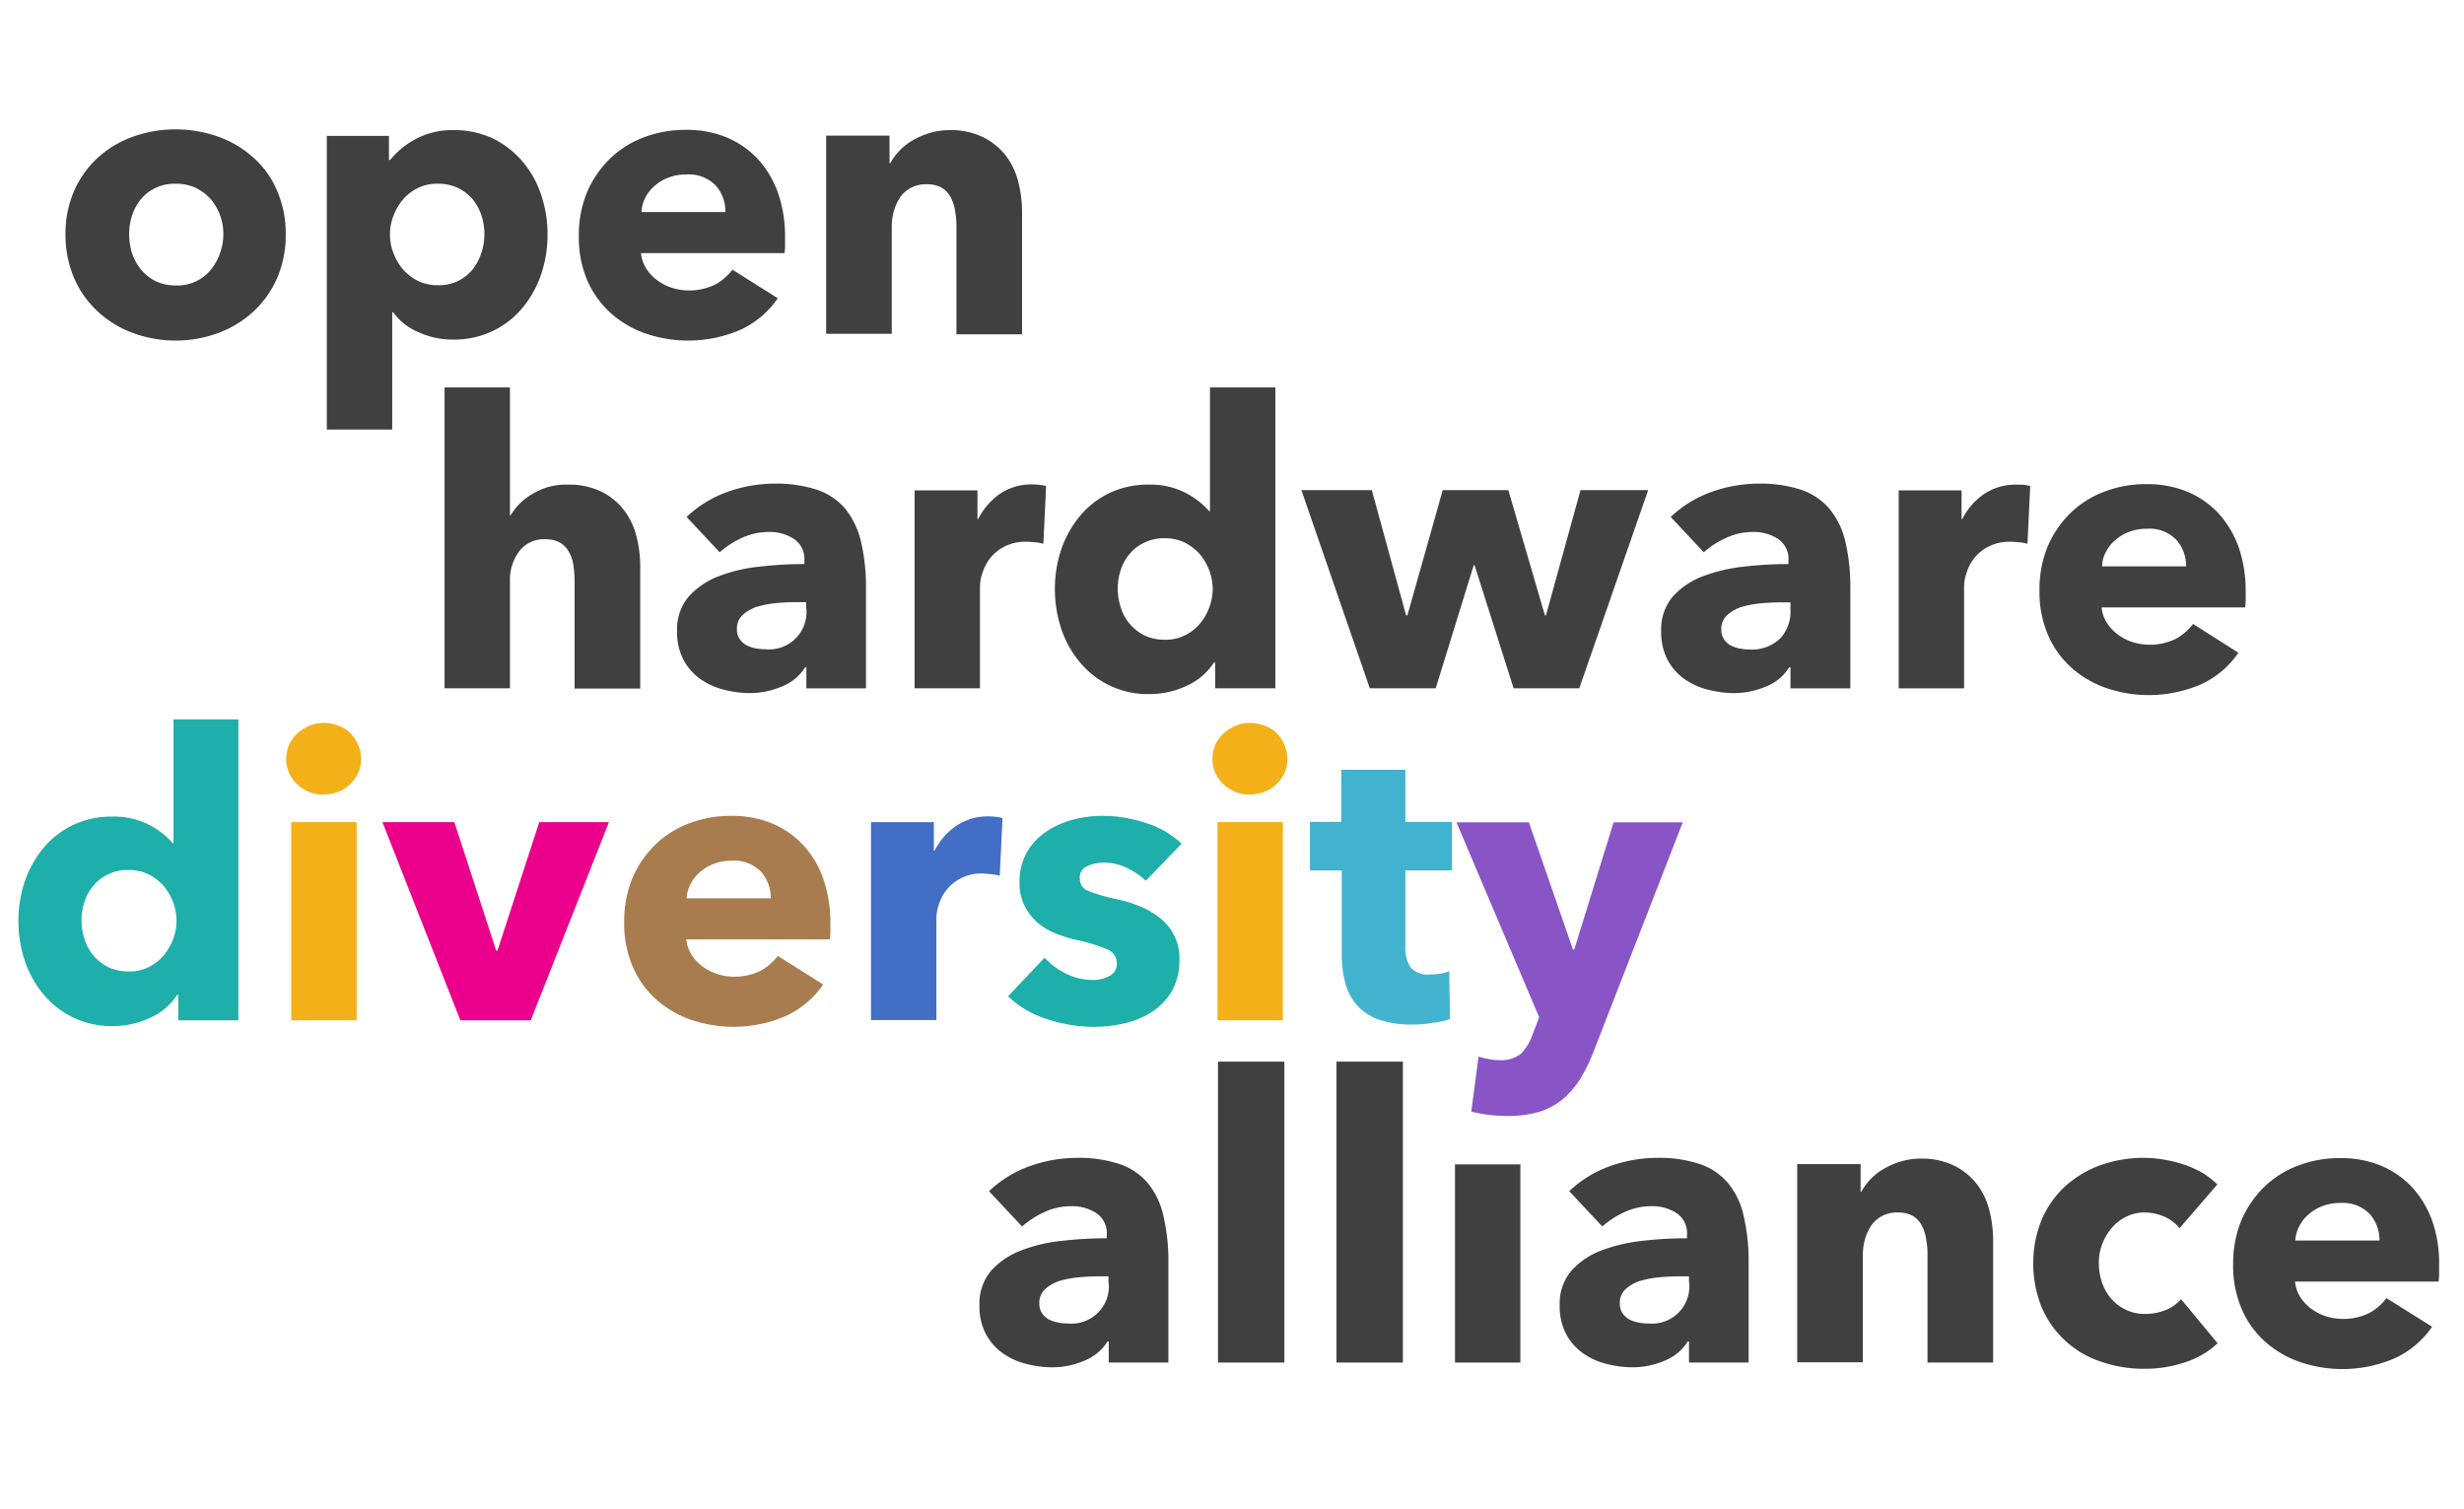 <?xml version="1.0" encoding="UTF-8"?> <svg xmlns="http://www.w3.org/2000/svg" id="Layer_1" data-name="Layer 1" viewBox="0 0 400 245"><defs><style>.cls-1{fill:#404041;}.cls-2{fill:#1eafab;}.cls-3{fill:#f4b019;}.cls-4{fill:#eb008b;}.cls-5{fill:#a87c4f;}.cls-6{fill:#426ec6;}.cls-7{fill:#42b3ce;}.cls-8{fill:#8954c6;}</style></defs><path class="cls-1" d="M41.098,25.555a17.057,17.057,0,0,0-5.694-3.376,20.736,20.736,0,0,0-13.788,0,17.057,17.057,0,0,0-5.694,3.376,16.222,16.222,0,0,0-3.864,5.369,17.372,17.372,0,0,0-1.424,7.118,17.707,17.707,0,0,0,1.424,7.158,15.829,15.829,0,0,0,3.864,5.409,16.847,16.847,0,0,0,5.694,3.457,20.085,20.085,0,0,0,13.788,0,17.252,17.252,0,0,0,5.694-3.457,16.229,16.229,0,0,0,3.864-5.409,17.568,17.568,0,0,0,1.423-7.158,17.372,17.372,0,0,0-1.423-7.118A14.665,14.665,0,0,0,41.098,25.555ZM35.729,41.051a8.641,8.641,0,0,1-1.464,2.684,6.947,6.947,0,0,1-2.4,1.912,7.023,7.023,0,0,1-3.294.691,7.56,7.56,0,0,1-3.294-.691,7.345,7.345,0,0,1-2.4-1.912A8.64,8.64,0,0,1,21.413,41.051a10.849,10.849,0,0,1-.447-3.05,9.768,9.768,0,0,1,.488-3.05,8.063,8.063,0,0,1,1.423-2.603,6.593,6.593,0,0,1,2.359-1.83,7.023,7.023,0,0,1,3.294-.691,7.56,7.56,0,0,1,3.294.691,8.345,8.345,0,0,1,2.4,1.83,8.717,8.717,0,0,1,1.505,2.603,9.063,9.063,0,0,1,0,6.101Z"></path><path class="cls-1" d="M63.711,50.69h.122a9.606,9.606,0,0,0,4.149,3.254,13.114,13.114,0,0,0,5.613,1.179,14.527,14.527,0,0,0,6.467-1.424,14.17,14.17,0,0,0,4.799-3.782,16.92,16.92,0,0,0,3.01-5.45A20.299,20.299,0,0,0,88.887,38.001a19.898,19.898,0,0,0-1.057-6.426,16.087,16.087,0,0,0-3.05-5.409A14.891,14.891,0,0,0,79.98,22.464,14.652,14.652,0,0,0,73.635,21.122a12.52,12.52,0,0,0-6.182,1.464,13.35,13.35,0,0,0-4.108,3.376H63.142V22.057H53.055v47.667H63.671V50.69Zm.163-15.659A9.036,9.036,0,0,1,65.42,32.388a7.511,7.511,0,0,1,2.44-1.871,6.906,6.906,0,0,1,3.213-.691,7.56,7.56,0,0,1,3.294.691,7.644,7.644,0,0,1,2.359,1.83,8.511,8.511,0,0,1,1.423,2.603,9.776,9.776,0,0,1,0,6.101,8.477,8.477,0,0,1-1.423,2.684,7.183,7.183,0,0,1-2.359,1.871,7.023,7.023,0,0,1-3.294.691,7.322,7.322,0,0,1-3.213-.691,8.488,8.488,0,0,1-2.44-1.871,9.037,9.037,0,0,1-1.546-2.644,8.346,8.346,0,0,1,0-6.06Z"></path><path class="cls-1" d="M99.177,50.853a16.685,16.685,0,0,0,5.653,3.294,21.4,21.4,0,0,0,15.455-.651,14.855,14.855,0,0,0,5.979-5.084l-7.362-4.637a8.804,8.804,0,0,1-2.847,2.44,9.603,9.603,0,0,1-7.036.488,8.451,8.451,0,0,1-2.4-1.261A7.11,7.11,0,0,1,104.871,43.532a5.606,5.606,0,0,1-.813-2.44h23.305c.041-.407.081-.813.081-1.22V38.57a21.667,21.667,0,0,0-1.179-7.362,16.159,16.159,0,0,0-3.335-5.491,14.66,14.66,0,0,0-5.084-3.457,16.994,16.994,0,0,0-6.507-1.179,18.715,18.715,0,0,0-6.833,1.22,15.958,15.958,0,0,0-5.491,3.457,17.04,17.04,0,0,0-3.701,5.409,18.258,18.258,0,0,0-1.342,7.158,17.686,17.686,0,0,0,1.383,7.24A15.633,15.633,0,0,0,99.177,50.853Zm5.572-18.75a6.092,6.092,0,0,1,1.546-1.952,7.031,7.031,0,0,1,2.278-1.342,7.889,7.889,0,0,1,2.847-.488,6.075,6.075,0,0,1,4.759,1.79,6.348,6.348,0,0,1,1.586,4.311h-13.625A5.473,5.473,0,0,1,104.749,32.103Z"></path><path class="cls-1" d="M144.77,36.781a9.15,9.15,0,0,1,.366-2.603,7.581,7.581,0,0,1,1.057-2.237,4.931,4.931,0,0,1,1.79-1.505,5.311,5.311,0,0,1,2.481-.529,5.057,5.057,0,0,1,2.359.529,4.004,4.004,0,0,1,1.464,1.505,6.734,6.734,0,0,1,.732,2.156,13.163,13.163,0,0,1,.244,2.603V54.269h10.656V34.34a19.656,19.656,0,0,0-.61-4.799,11.605,11.605,0,0,0-1.993-4.23,10.711,10.711,0,0,0-3.66-3.01,11.905,11.905,0,0,0-5.491-1.179,11.497,11.497,0,0,0-3.172.447,12.87,12.87,0,0,0-2.766,1.179,9.321,9.321,0,0,0-2.196,1.708,9.712,9.712,0,0,0-1.505,2.034h-.122V22.017H134.114V54.188h10.656V36.781Z"></path><path class="cls-1" d="M82.908,83.634h-.122V62.892H72.171V111.738H82.786V94.371a7.676,7.676,0,0,1,1.505-4.881,5.008,5.008,0,0,1,4.271-1.952,4.883,4.883,0,0,1,2.318.529,4.004,4.004,0,0,1,1.464,1.505,5.875,5.875,0,0,1,.732,2.156,17.332,17.332,0,0,1,.203,2.603v17.448h10.656V91.89a19.656,19.656,0,0,0-.61-4.799,11.605,11.605,0,0,0-1.993-4.23,10.56,10.56,0,0,0-3.62-3.01,11.962,11.962,0,0,0-5.531-1.179,10.395,10.395,0,0,0-5.735,1.505A9.628,9.628,0,0,0,82.908,83.634Z"></path><path class="cls-1" d="M137.246,82.617a10.344,10.344,0,0,0-4.555-3.091,20.943,20.943,0,0,0-6.873-1.017,22.891,22.891,0,0,0-7.728,1.342,18.843,18.843,0,0,0-6.629,4.067l5.369,5.735a14.292,14.292,0,0,1,3.579-2.318,10.145,10.145,0,0,1,4.352-.976,7.205,7.205,0,0,1,4.149,1.139,3.91,3.91,0,0,1,1.668,3.538v.529a61.827,61.827,0,0,0-7.158.407,25.45,25.45,0,0,0-6.67,1.546,12.498,12.498,0,0,0-4.921,3.294,8.163,8.163,0,0,0-1.912,5.613,9.628,9.628,0,0,0,1.098,4.799,8.969,8.969,0,0,0,2.806,3.091,11.311,11.311,0,0,0,3.782,1.668,17.623,17.623,0,0,0,3.986.529,13.26,13.26,0,0,0,5.409-1.098,7.809,7.809,0,0,0,3.701-3.091h.203v3.416h9.68V95.51a32.039,32.039,0,0,0-.813-7.606A13.614,13.614,0,0,0,137.246,82.617Zm-6.345,16.187a6.069,6.069,0,0,1-6.67,6.589,7.611,7.611,0,0,1-1.627-.163,5.474,5.474,0,0,1-1.505-.529,3.162,3.162,0,0,1-1.057-1.017,2.743,2.743,0,0,1-.407-1.546,2.973,2.973,0,0,1,.895-2.278,6.625,6.625,0,0,1,2.278-1.342,16.899,16.899,0,0,1,3.172-.61,34.337,34.337,0,0,1,3.538-.163h1.342v1.057Z"></path><path class="cls-1" d="M158.801,84.244h-.122V79.608H148.471V111.738h10.615V95.226a7.067,7.067,0,0,1,.407-2.237,7.989,7.989,0,0,1,1.261-2.4,7.213,7.213,0,0,1,2.318-1.871,7.394,7.394,0,0,1,3.579-.773c.447,0,.854.041,1.342.081a9.006,9.006,0,0,1,1.383.244l.447-9.354a4.947,4.947,0,0,0-1.017-.203,12.318,12.318,0,0,0-1.261-.081,9.161,9.161,0,0,0-5.247,1.546A11.201,11.201,0,0,0,158.801,84.244Z"></path><path class="cls-1" d="M197.277,107.549v4.189h9.761V62.892H196.423V82.983h-.122a12.997,12.997,0,0,0-3.823-2.969,12.423,12.423,0,0,0-6.019-1.342,14.47,14.47,0,0,0-6.304,1.342,14.23,14.23,0,0,0-4.799,3.701,17.145,17.145,0,0,0-3.05,5.409,19.898,19.898,0,0,0-1.057,6.426,20.299,20.299,0,0,0,1.017,6.467,16.504,16.504,0,0,0,3.01,5.45,14.243,14.243,0,0,0,11.266,5.206,14.215,14.215,0,0,0,6.101-1.342,10.39,10.39,0,0,0,4.433-3.782Zm-.976-8.907a9.037,9.037,0,0,1-1.546,2.644,7.511,7.511,0,0,1-2.44,1.871,6.906,6.906,0,0,1-3.213.691,7.56,7.56,0,0,1-3.294-.691,7.506,7.506,0,0,1-3.864-4.555,9.776,9.776,0,0,1,0-6.101,7.447,7.447,0,0,1,1.464-2.603,6.741,6.741,0,0,1,2.4-1.83,7.023,7.023,0,0,1,3.294-.691,7.322,7.322,0,0,1,3.213.691,8.488,8.488,0,0,1,2.44,1.871,9.036,9.036,0,0,1,1.546,2.644,8.635,8.635,0,0,1,.569,3.05A8.942,8.942,0,0,1,196.301,98.642Z"></path><polygon class="cls-1" points="233.068 111.738 239.25 91.728 239.372 91.728 245.717 111.738 256.372 111.738 267.557 79.567 256.576 79.567 250.963 99.903 250.8 99.903 244.862 79.567 234.206 79.567 228.472 99.903 228.268 99.903 222.696 79.567 211.268 79.567 222.371 111.738 233.068 111.738"></polygon><path class="cls-1" d="M300.379,111.738V95.51a32.04,32.04,0,0,0-.813-7.606,12.858,12.858,0,0,0-2.562-5.287,10.344,10.344,0,0,0-4.555-3.091,20.943,20.943,0,0,0-6.873-1.017A22.891,22.891,0,0,0,277.847,79.852a18.843,18.843,0,0,0-6.629,4.067l5.369,5.735a14.292,14.292,0,0,1,3.579-2.318,10.145,10.145,0,0,1,4.352-.976,7.205,7.205,0,0,1,4.149,1.139,3.91,3.91,0,0,1,1.668,3.538v.529a61.827,61.827,0,0,0-7.158.407,27.182,27.182,0,0,0-6.67,1.546,12.498,12.498,0,0,0-4.921,3.294,8.163,8.163,0,0,0-1.912,5.613,9.628,9.628,0,0,0,1.098,4.799,8.969,8.969,0,0,0,2.806,3.091,11.311,11.311,0,0,0,3.782,1.668,17.622,17.622,0,0,0,3.986.529,13.26,13.26,0,0,0,5.409-1.098,7.809,7.809,0,0,0,3.701-3.091h.203v3.416h9.721Zm-11.388-8.094a6.613,6.613,0,0,1-4.962,1.79,7.61,7.61,0,0,1-1.627-.163,5.474,5.474,0,0,1-1.505-.529A3.162,3.162,0,0,1,279.84,103.726a2.743,2.743,0,0,1-.407-1.546,2.973,2.973,0,0,1,.895-2.278,6.625,6.625,0,0,1,2.278-1.342,16.899,16.899,0,0,1,3.172-.61,34.335,34.335,0,0,1,3.538-.163h1.342V98.886A6.434,6.434,0,0,1,288.991,103.645Z"></path><path class="cls-1" d="M327.304,78.672a9.161,9.161,0,0,0-5.247,1.546,10.758,10.758,0,0,0-3.498,4.026h-.122V79.608H308.229v32.131H318.844V95.226a7.067,7.067,0,0,1,.407-2.237,7.021,7.021,0,0,1,3.579-4.271,7.394,7.394,0,0,1,3.579-.773c.447,0,.854.041,1.342.081a9.007,9.007,0,0,1,1.383.244l.447-9.354a4.947,4.947,0,0,0-1.017-.203C328.158,78.672,327.751,78.672,327.304,78.672Z"></path><path class="cls-1" d="M356.018,101.286a8.804,8.804,0,0,1-2.847,2.44,9.603,9.603,0,0,1-7.036.488,8.451,8.451,0,0,1-2.4-1.261,7.111,7.111,0,0,1-1.749-1.912,5.606,5.606,0,0,1-.813-2.44h23.305c.041-.407.081-.813.081-1.22V96.08a21.667,21.667,0,0,0-1.179-7.362,16.159,16.159,0,0,0-3.335-5.491,14.66,14.66,0,0,0-5.084-3.457,16.994,16.994,0,0,0-6.507-1.179A18.715,18.715,0,0,0,341.62,79.811a15.958,15.958,0,0,0-5.491,3.457,17.04,17.04,0,0,0-3.701,5.409,18.258,18.258,0,0,0-1.342,7.158,17.686,17.686,0,0,0,1.383,7.24,15.033,15.033,0,0,0,3.823,5.328,16.684,16.684,0,0,0,5.653,3.294,21.4,21.4,0,0,0,15.455-.651,14.855,14.855,0,0,0,5.979-5.084ZM341.864,89.613a6.092,6.092,0,0,1,1.546-1.952,7.031,7.031,0,0,1,2.278-1.342,7.889,7.889,0,0,1,2.847-.488A6.075,6.075,0,0,1,353.293,87.62a6.348,6.348,0,0,1,1.586,4.311H341.254A4.819,4.819,0,0,1,341.864,89.613Z"></path><rect class="cls-1" x="197.724" y="172.339" width="10.778" height="48.847"></rect><rect class="cls-1" x="216.962" y="172.339" width="10.778" height="48.847"></rect><rect class="cls-1" x="236.199" y="189.014" width="10.615" height="32.171"></rect><path class="cls-1" d="M280.531,192.064a10.344,10.344,0,0,0-4.555-3.091,20.943,20.943,0,0,0-6.873-1.017,22.891,22.891,0,0,0-7.728,1.342,18.843,18.843,0,0,0-6.629,4.067l5.369,5.735a14.293,14.293,0,0,1,3.579-2.318,10.145,10.145,0,0,1,4.352-.976,7.205,7.205,0,0,1,4.149,1.139,3.91,3.91,0,0,1,1.668,3.538v.529a61.825,61.825,0,0,0-7.158.407,27.182,27.182,0,0,0-6.67,1.546,12.498,12.498,0,0,0-4.921,3.294,8.163,8.163,0,0,0-1.912,5.613,9.628,9.628,0,0,0,1.098,4.799,8.969,8.969,0,0,0,2.806,3.091,11.311,11.311,0,0,0,3.782,1.668,17.623,17.623,0,0,0,3.986.529,13.26,13.26,0,0,0,5.409-1.098,7.809,7.809,0,0,0,3.701-3.091h.203v3.416h9.68V204.957a32.039,32.039,0,0,0-.813-7.606A12.561,12.561,0,0,0,280.531,192.064Zm-6.304,16.187a6.069,6.069,0,0,1-6.67,6.589,7.61,7.61,0,0,1-1.627-.163,5.474,5.474,0,0,1-1.505-.529,3.162,3.162,0,0,1-1.057-1.017,2.743,2.743,0,0,1-.407-1.546,2.973,2.973,0,0,1,.895-2.278,6.626,6.626,0,0,1,2.278-1.342,16.898,16.898,0,0,1,3.172-.61,34.337,34.337,0,0,1,3.538-.163h1.342v1.057Z"></path><path class="cls-1" d="M320.959,192.268a10.711,10.711,0,0,0-3.66-3.01,11.905,11.905,0,0,0-5.491-1.179,11.496,11.496,0,0,0-3.172.447,12.871,12.871,0,0,0-2.766,1.179,9.321,9.321,0,0,0-2.196,1.708,9.713,9.713,0,0,0-1.505,2.034h-.122v-4.474H291.757v32.171h10.656V203.697a9.15,9.15,0,0,1,.366-2.603,7.581,7.581,0,0,1,1.057-2.237,4.93,4.93,0,0,1,1.79-1.505,5.311,5.311,0,0,1,2.481-.529,5.057,5.057,0,0,1,2.359.529,4.004,4.004,0,0,1,1.464,1.505,6.734,6.734,0,0,1,.732,2.156,13.161,13.161,0,0,1,.244,2.603v17.57h10.656V201.297a19.656,19.656,0,0,0-.61-4.799A11.605,11.605,0,0,0,320.959,192.268Z"></path><path class="cls-1" d="M342.84,199.304a7.106,7.106,0,0,1,2.318-1.79,6.736,6.736,0,0,1,3.05-.691,8.117,8.117,0,0,1,3.172.691,6.408,6.408,0,0,1,2.44,1.871l6.141-7.118a14.774,14.774,0,0,0-2.278-1.79,17.024,17.024,0,0,0-2.888-1.342,21.736,21.736,0,0,0-3.294-.854,19.522,19.522,0,0,0-3.457-.325,21.113,21.113,0,0,0-7.036,1.179,17.618,17.618,0,0,0-5.735,3.416,16.124,16.124,0,0,0-3.823,5.409,19.113,19.113,0,0,0,0,14.276,15.794,15.794,0,0,0,9.558,8.785,21.244,21.244,0,0,0,7.118,1.179,20.37,20.37,0,0,0,6.711-1.098,13.717,13.717,0,0,0,5.165-3.05l-5.938-7.158a6.204,6.204,0,0,1-2.562,1.79,8.832,8.832,0,0,1-3.213.61,7.076,7.076,0,0,1-3.132-.651,7.42,7.42,0,0,1-2.4-1.79,7.93,7.93,0,0,1-1.505-2.603,9.976,9.976,0,0,1-.529-3.172,8.286,8.286,0,0,1,.569-3.172A8.827,8.827,0,0,1,342.84,199.304Z"></path><path class="cls-1" d="M394.818,198.125a16.159,16.159,0,0,0-3.335-5.491,14.66,14.66,0,0,0-5.084-3.457,16.994,16.994,0,0,0-6.507-1.179,18.715,18.715,0,0,0-6.833,1.22,15.958,15.958,0,0,0-5.491,3.457,17.04,17.04,0,0,0-3.701,5.409,18.258,18.258,0,0,0-1.342,7.158,17.686,17.686,0,0,0,1.383,7.24,15.033,15.033,0,0,0,3.823,5.328,16.685,16.685,0,0,0,5.653,3.294,21.4,21.4,0,0,0,15.455-.651,14.855,14.855,0,0,0,5.979-5.084l-7.402-4.637a8.804,8.804,0,0,1-2.847,2.44,9.603,9.603,0,0,1-7.036.488,8.451,8.451,0,0,1-2.4-1.261,7.11,7.11,0,0,1-1.749-1.912,5.606,5.606,0,0,1-.813-2.44h23.305c.041-.407.081-.813.081-1.22v-1.302A20.821,20.821,0,0,0,394.818,198.125Zm-22.207,3.294a5.555,5.555,0,0,1,.651-2.359,6.092,6.092,0,0,1,1.546-1.952,7.031,7.031,0,0,1,2.278-1.342,7.889,7.889,0,0,1,2.847-.488,6.075,6.075,0,0,1,4.759,1.79,6.348,6.348,0,0,1,1.586,4.311H372.612Z"></path><path class="cls-2" d="M28.165,136.873h-.122a12.997,12.997,0,0,0-3.823-2.969A12.423,12.423,0,0,0,18.2,132.562a14.47,14.47,0,0,0-6.304,1.342,14.23,14.23,0,0,0-4.799,3.701,17.145,17.145,0,0,0-3.05,5.409,19.898,19.898,0,0,0-1.057,6.426,20.299,20.299,0,0,0,1.017,6.467,16.503,16.503,0,0,0,3.01,5.45,14.243,14.243,0,0,0,11.266,5.206,14.215,14.215,0,0,0,6.101-1.342,10.39,10.39,0,0,0,4.433-3.782h.122V165.628h9.761V116.781H28.165Zm-.081,15.618a9.036,9.036,0,0,1-1.546,2.644,7.511,7.511,0,0,1-2.44,1.871,6.906,6.906,0,0,1-3.213.691,7.56,7.56,0,0,1-3.294-.691,7.506,7.506,0,0,1-3.864-4.555,9.776,9.776,0,0,1,0-6.101,7.448,7.448,0,0,1,1.464-2.603,6.741,6.741,0,0,1,2.4-1.83,7.023,7.023,0,0,1,3.294-.691,7.321,7.321,0,0,1,3.213.691,8.488,8.488,0,0,1,2.44,1.871,9.037,9.037,0,0,1,1.546,2.644,8.635,8.635,0,0,1,.569,3.05A8.415,8.415,0,0,1,28.083,152.491Z"></path><path class="cls-3" d="M56.879,119.018a5.313,5.313,0,0,0-1.952-1.22,6.742,6.742,0,0,0-2.359-.447,5.887,5.887,0,0,0-2.4.488,6.997,6.997,0,0,0-1.952,1.261A5.79,5.79,0,0,0,46.914,120.93a5.933,5.933,0,0,0-.447,2.237,5.507,5.507,0,0,0,1.749,4.108,5.953,5.953,0,0,0,4.311,1.708,6.742,6.742,0,0,0,2.359-.447,5.672,5.672,0,0,0,1.952-1.22,6.515,6.515,0,0,0,1.301-1.83,5.559,5.559,0,0,0,0-4.555A6.788,6.788,0,0,0,56.879,119.018Z"></path><rect class="cls-3" x="47.28" y="133.457" width="10.615" height="32.171"></rect><polygon class="cls-4" points="80.753 154.321 80.549 154.321 73.757 133.457 62.085 133.457 74.733 165.628 86.162 165.628 98.852 133.457 87.545 133.457 80.753 154.321"></polygon><path class="cls-5" d="M130.291,137.077a14.66,14.66,0,0,0-5.084-3.457,16.994,16.994,0,0,0-6.507-1.179,18.715,18.715,0,0,0-6.833,1.22,15.958,15.958,0,0,0-5.491,3.457,17.04,17.04,0,0,0-3.701,5.409,18.258,18.258,0,0,0-1.342,7.158,17.686,17.686,0,0,0,1.383,7.24,15.033,15.033,0,0,0,3.823,5.328,16.685,16.685,0,0,0,5.653,3.294,21.4,21.4,0,0,0,15.455-.651,14.855,14.855,0,0,0,5.979-5.084l-7.362-4.637a8.804,8.804,0,0,1-2.847,2.44,9.603,9.603,0,0,1-7.036.488,8.45,8.45,0,0,1-2.4-1.261,7.11,7.11,0,0,1-1.749-1.912,5.606,5.606,0,0,1-.813-2.44h23.305c.041-.407.081-.813.081-1.22v-1.302a21.667,21.667,0,0,0-1.179-7.362A15.368,15.368,0,0,0,130.291,137.077Zm-18.831,8.785a5.555,5.555,0,0,1,.651-2.359,6.092,6.092,0,0,1,1.546-1.952,7.031,7.031,0,0,1,2.278-1.342,7.889,7.889,0,0,1,2.847-.488,6.075,6.075,0,0,1,4.759,1.79,6.348,6.348,0,0,1,1.586,4.311H111.46Z"></path><path class="cls-6" d="M160.916,141.916a9.004,9.004,0,0,1,1.383.244l.447-9.354a4.946,4.946,0,0,0-1.017-.203,12.315,12.315,0,0,0-1.261-.081,9.161,9.161,0,0,0-5.247,1.546,10.758,10.758,0,0,0-3.498,4.026h-.122v-4.637H141.394v32.131h10.615V149.075a7.068,7.068,0,0,1,.407-2.237,7.021,7.021,0,0,1,3.579-4.271,7.395,7.395,0,0,1,3.579-.773Z"></path><path class="cls-2" d="M176.494,140.615a6.242,6.242,0,0,1,2.766-.569,8.369,8.369,0,0,1,3.701.854,12.597,12.597,0,0,1,3.05,2.074l5.816-6.019a14.899,14.899,0,0,0-5.857-3.376,22.219,22.219,0,0,0-7.077-1.139,18.463,18.463,0,0,0-4.677.61,14.234,14.234,0,0,0-4.311,1.912,9.969,9.969,0,0,0-3.172,3.335,9.447,9.447,0,0,0-1.22,4.962,8.094,8.094,0,0,0,.854,3.864,8.889,8.889,0,0,0,2.156,2.725,11.02,11.02,0,0,0,3.01,1.749,21.312,21.312,0,0,0,3.376,1.017,26.782,26.782,0,0,1,4.84,1.505,2.365,2.365,0,0,1,1.546,2.196,2.183,2.183,0,0,1-1.261,2.156,5.915,5.915,0,0,1-2.562.61,9.673,9.673,0,0,1-4.393-1.017,11.399,11.399,0,0,1-3.498-2.603l-5.938,6.263a15.905,15.905,0,0,0,6.304,3.701,23.852,23.852,0,0,0,7.728,1.261,22.856,22.856,0,0,0,4.921-.569,14.423,14.423,0,0,0,4.433-1.871,10.217,10.217,0,0,0,3.213-3.376,10.062,10.062,0,0,0,1.22-5.125,8.13,8.13,0,0,0-.895-3.986,8.552,8.552,0,0,0-2.4-2.847,13.323,13.323,0,0,0-3.335-1.871,20.868,20.868,0,0,0-3.66-1.098,27.845,27.845,0,0,1-4.474-1.302,1.984,1.984,0,0,1-1.383-1.952A1.911,1.911,0,0,1,176.494,140.615Z"></path><rect class="cls-3" x="197.643" y="133.457" width="10.615" height="32.171"></rect><path class="cls-3" d="M207.241,119.018a5.314,5.314,0,0,0-1.952-1.22,6.742,6.742,0,0,0-2.359-.447,5.887,5.887,0,0,0-2.4.488,6.996,6.996,0,0,0-1.952,1.261,5.79,5.79,0,0,0-1.302,1.83,5.933,5.933,0,0,0-.447,2.237,5.507,5.507,0,0,0,1.749,4.108,5.953,5.953,0,0,0,4.311,1.708,6.743,6.743,0,0,0,2.359-.447,5.671,5.671,0,0,0,1.952-1.22,6.515,6.515,0,0,0,1.301-1.83,5.558,5.558,0,0,0,0-4.555A5.231,5.231,0,0,0,207.241,119.018Z"></path><path class="cls-7" d="M235.386,165.425l-.122-7.768a8.172,8.172,0,0,1-1.464.407,11.931,11.931,0,0,1-1.668.122,3.675,3.675,0,0,1-3.132-1.139,5.72,5.72,0,0,1-.854-3.416V141.306h7.565v-7.89h-7.565v-8.46h-10.412v8.46H212.651v7.89h5.165V154.891a18.417,18.417,0,0,0,.569,4.677,9.099,9.099,0,0,0,1.912,3.62,8.405,8.405,0,0,0,3.538,2.318,15.951,15.951,0,0,0,5.409.813,18.916,18.916,0,0,0,3.376-.285A13.438,13.438,0,0,0,235.386,165.425Z"></path><path class="cls-8" d="M243.439,172.095a8.636,8.636,0,0,1-1.708-.163c-.61-.122-1.179-.244-1.708-.407l-1.179,8.907a19.746,19.746,0,0,0,2.766.529,26.789,26.789,0,0,0,3.05.203,18.029,18.029,0,0,0,5.247-.691,11.108,11.108,0,0,0,3.864-2.115,5.883,5.883,0,0,0,.895-.854,13.436,13.436,0,0,0,1.952-2.522,26.929,26.929,0,0,0,2.156-4.474l14.398-37.011H261.944L255.559,154.159h-.203l-7.158-20.661H236.443L249.865,165.14l-1.017,2.644c-.041.122-.081.203-.122.325a8.518,8.518,0,0,1-1.749,2.888A5.037,5.037,0,0,1,243.439,172.095Z"></path><path class="cls-1" d="M186.336,192.064a10.344,10.344,0,0,0-4.555-3.091,20.943,20.943,0,0,0-6.873-1.017,22.891,22.891,0,0,0-7.728,1.342,18.843,18.843,0,0,0-6.629,4.067l5.369,5.735a14.292,14.292,0,0,1,3.579-2.318,10.145,10.145,0,0,1,4.352-.976,7.205,7.205,0,0,1,4.149,1.139,3.91,3.91,0,0,1,1.668,3.538v.529a61.825,61.825,0,0,0-7.158.407,25.45,25.45,0,0,0-6.67,1.546,12.498,12.498,0,0,0-4.921,3.294,8.162,8.162,0,0,0-1.912,5.613,9.628,9.628,0,0,0,1.098,4.799,8.969,8.969,0,0,0,2.806,3.091,11.311,11.311,0,0,0,3.782,1.668,17.623,17.623,0,0,0,3.986.529,13.26,13.26,0,0,0,5.409-1.098,7.809,7.809,0,0,0,3.701-3.091h.203v3.416h9.68V204.957a32.04,32.04,0,0,0-.813-7.606A12.561,12.561,0,0,0,186.336,192.064Zm-6.345,16.187a6.069,6.069,0,0,1-6.67,6.589,7.61,7.61,0,0,1-1.627-.163,5.474,5.474,0,0,1-1.505-.529,3.162,3.162,0,0,1-1.057-1.017,2.743,2.743,0,0,1-.407-1.546,2.973,2.973,0,0,1,.895-2.278,6.625,6.625,0,0,1,2.278-1.342,16.898,16.898,0,0,1,3.172-.61,34.337,34.337,0,0,1,3.538-.163h1.342v1.057Z"></path></svg> 